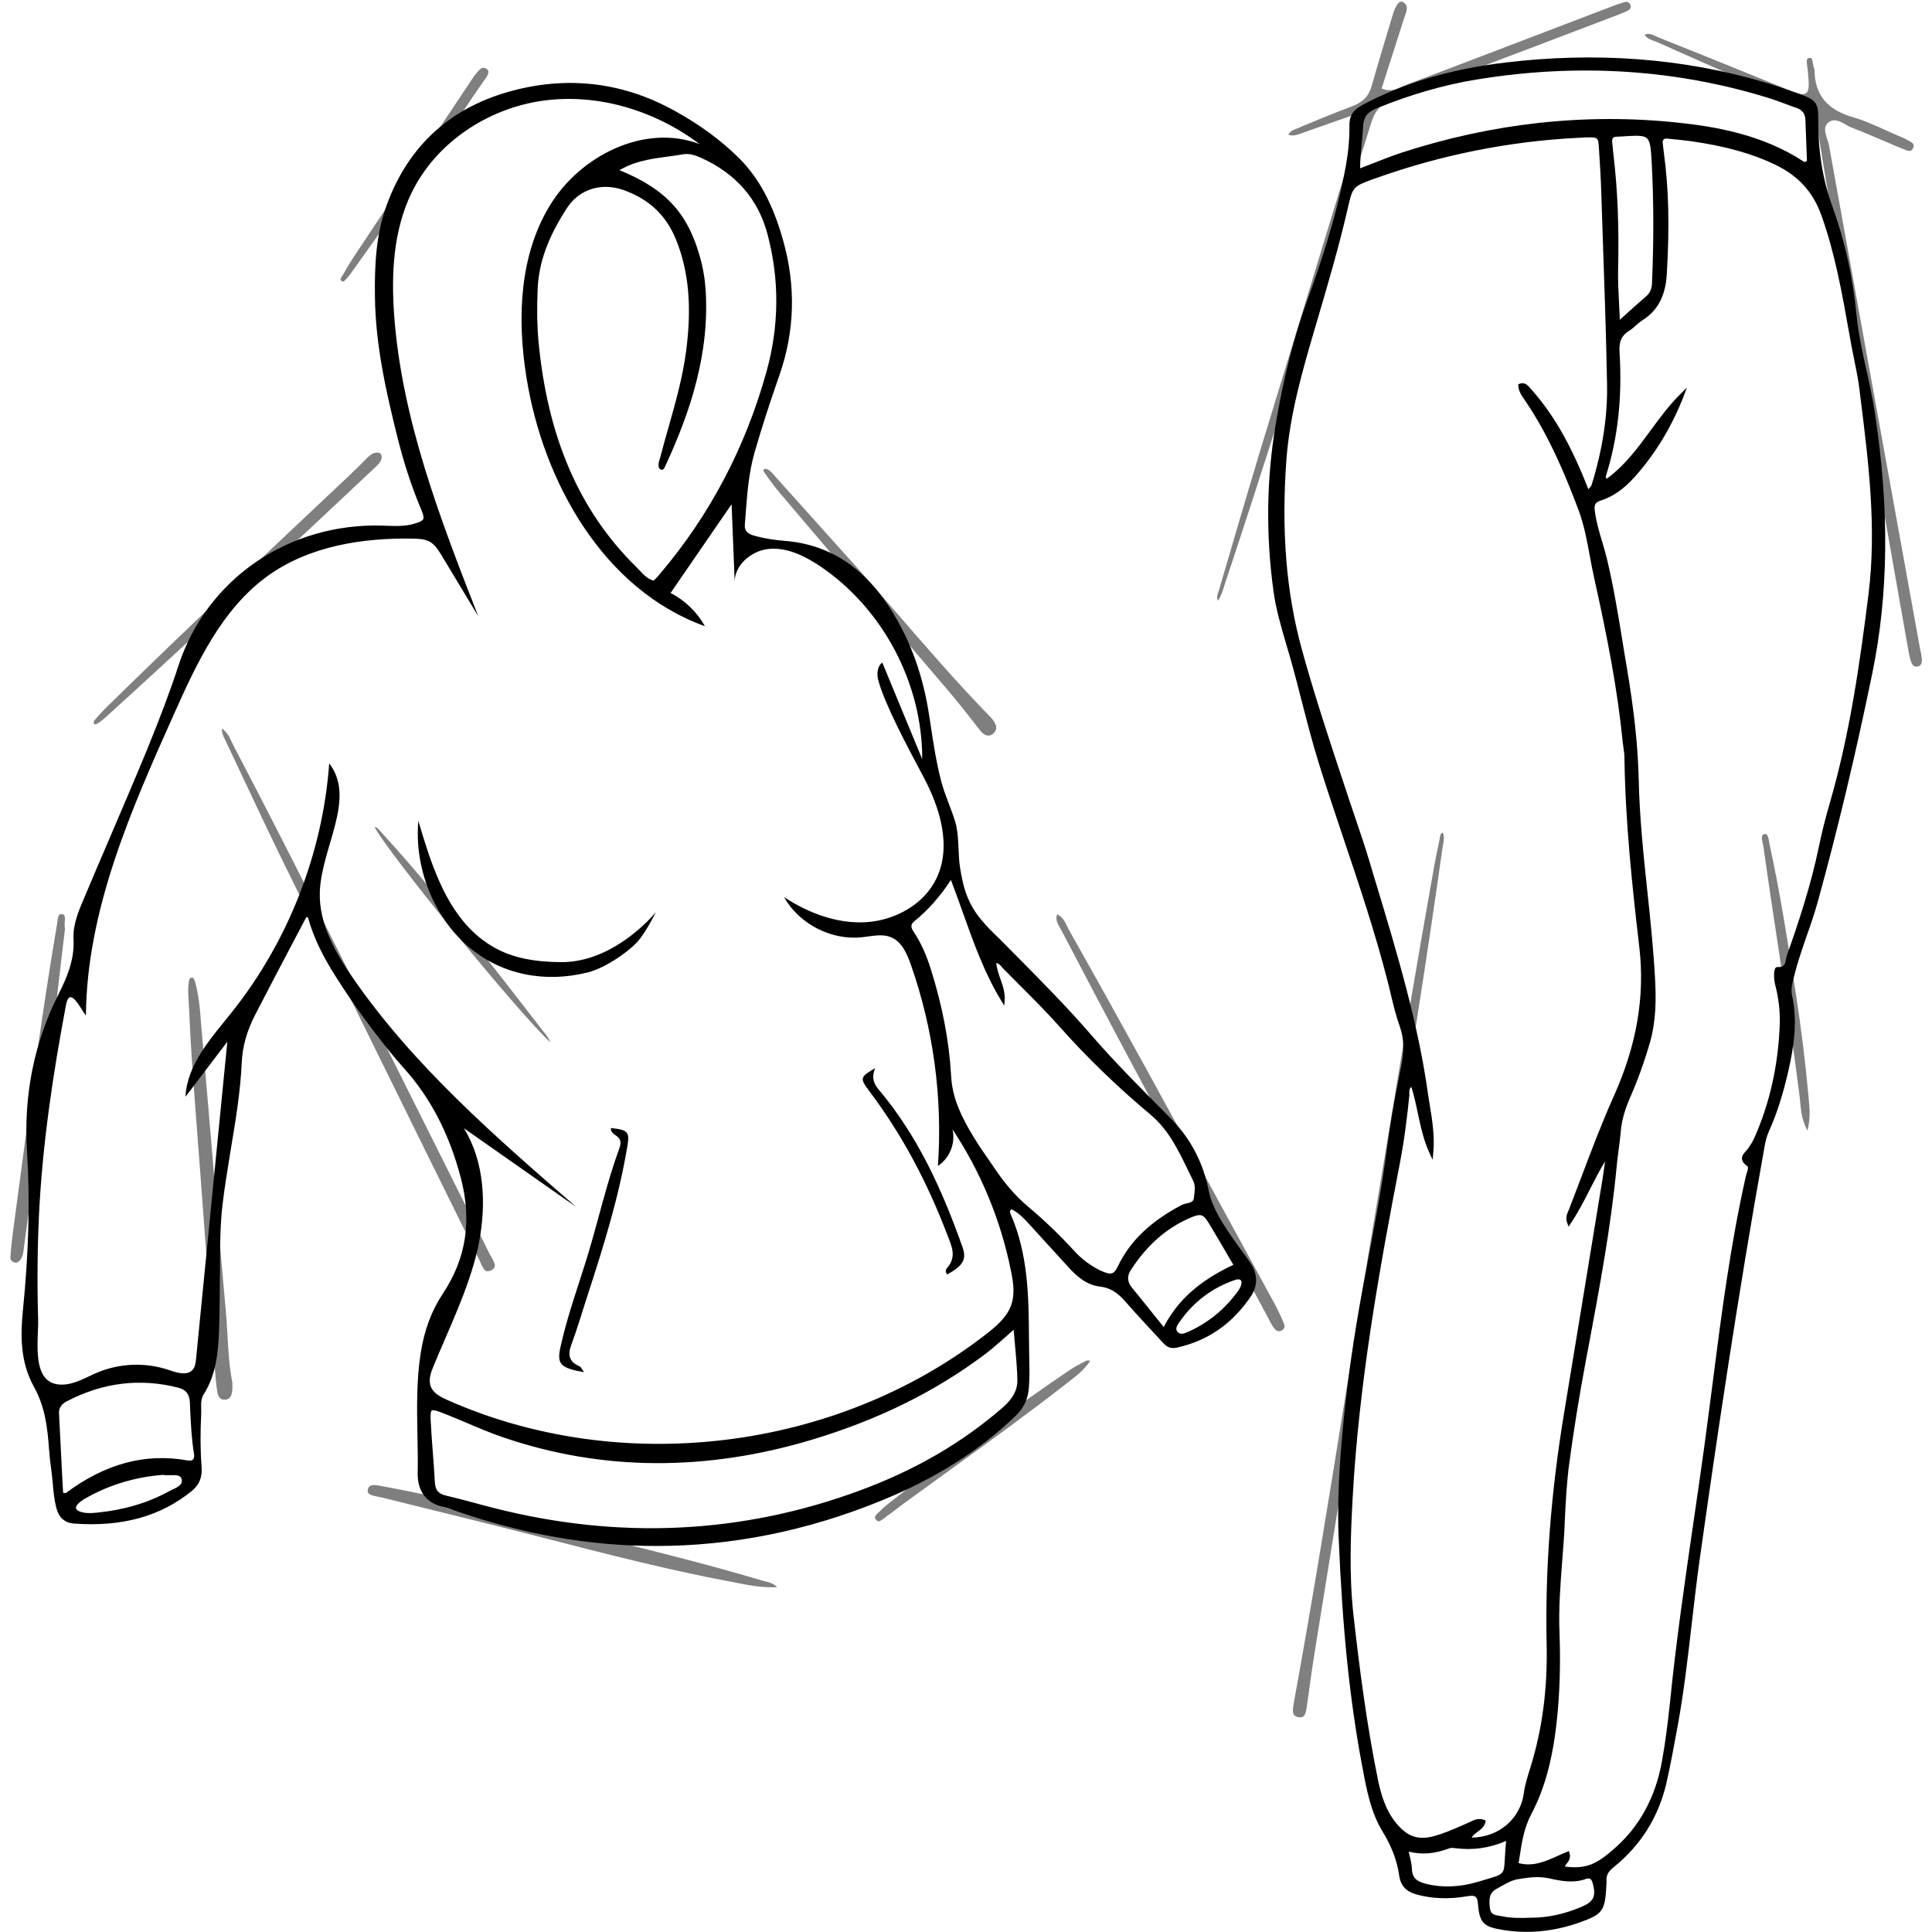 <?xml version="1.0" encoding="utf-8"?>
<!-- Generator: Adobe Illustrator 27.6.1, SVG Export Plug-In . SVG Version: 6.00 Build 0)  -->
<svg version="1.1" id="Layer_1" xmlns="http://www.w3.org/2000/svg" xmlns:xlink="http://www.w3.org/1999/xlink" x="0px" y="0px"
	 viewBox="0 0 150 150" style="enable-background:new 0 0 150 150;" xml:space="preserve">
<style type="text/css">
	.st0{opacity:0.5;}
	.st1{fill:none;}
</style>
<g>
	<g>
		<path d="M144.03,24.44c-0.27-2.86-0.88-5.65-1.85-8.35c-0.81-2.24-1.14-4.52-1.12-6.88c0.01-1.16-0.15-1.38-1.27-1.79
			c-0.94-0.34-1.88-0.67-2.83-0.95c-6.58-1.95-13.3-2.34-20.08-1.52c-3.8,0.46-7.48,1.42-10.91,3.22c-0.69,0.36-1.07,0.7-1.06,1.54
			c0.01,1.03-0.09,2.08-0.27,3.1c-0.64,3.59-1.75,7.06-2.99,10.47c-1.15,3.15-1.91,6.37-2.47,9.67c-0.73,4.31-0.76,8.62-0.16,12.94
			c0.23,1.68,0.76,3.29,1.23,4.91c0.8,2.79,1.41,5.62,2.28,8.4c1.77,5.66,3.89,11.21,5.35,16.97c0.3,1.17,0.53,2.36,0.95,3.5
			c0.38,1.04,0.31,2.14,0.09,3.21c-0.46,2.16-0.84,4.33-1.12,6.52c-0.59,4.55-1.63,9.02-2.36,13.55
			c-0.99,6.13-1.54,12.28-1.35,16.34c0.3,7.4,0.85,12.6,1.81,17.76c0.33,1.74,0.64,3.54,1.56,5.06c0.67,1.11,1.14,2.22,1.32,3.47
			c0.12,0.8,0.55,1.19,1.3,1.39c1.29,0.35,2.57,0.34,3.86,0.12c0.54-0.09,0.88-0.05,0.94,0.65c0.13,1.48,0.35,1.73,1.83,1.97
			c1.91,0.31,3.8,0.13,5.64-0.5c2.07-0.72,2.15-0.83,2.26-3.02c0-0.04,0.01-0.09,0-0.13c-0.05-0.51,0.16-0.85,0.58-1.19
			c2.1-1.68,3.47-3.86,4.07-6.48c0.34-1.47,0.61-2.97,0.88-4.46c0.78-4.26,1.1-8.59,1.7-12.88c1.51-10.72,3.12-21.42,5.04-32.08
			c0.08-0.42,0.18-0.84,0.36-1.24c0.68-1.51,1.14-3.09,1.5-4.69c0.43-1.91,0.71-3.84,0.27-5.79c-0.11-0.48,0.02-0.92,0.13-1.39
			c0.5-2.02,1.33-3.94,1.88-5.94c1.62-5.84,2.99-11.74,4.22-17.67c1.4-6.77,1.24-13.52,0.19-20.28
			C145.05,29.45,144.27,26.99,144.03,24.44z M105.71,9.83c0.04-0.8,0.34-1.21,1.1-1.52c2.54-1.03,5.15-1.82,7.85-2.26
			c7.73-1.26,15.37-0.86,22.86,1.5c0.66,0.21,1.3,0.48,1.96,0.69c0.51,0.17,0.8,0.49,0.82,1.03c0.04,1.12,0.08,2.23,0.12,3.27
			c-0.21,0.18-0.35,0.17-0.45,0.1c-2.95-1.94-6.29-2.65-9.71-3c-7.3-0.76-14.44,0.06-21.41,2.34c-1.1,0.36-2.17,0.82-3.36,1.27
			C105.46,11.97,105.66,10.9,105.71,9.83z M125.13,11.96c-0.04-0.3-0.06-0.6-0.09-0.9c-0.04-0.38,0.13-0.56,0.51-0.57
			c0.09,0,0.17,0,0.26-0.01c2.4-0.16,2.44-0.16,2.57,2.21c0.16,3.1,0.16,6.21,0.02,9.32c-0.02,0.47-0.17,0.81-0.52,1.12
			c-0.72,0.62-1.42,1.26-2.22,1.98c-0.06-1.5-0.17-2.86-0.14-4.22C125.57,17.9,125.48,14.92,125.13,11.96z M108.31,141.63
			c-0.81-0.97-1.16-2.11-1.41-3.31c-0.88-4.29-1.45-8.62-1.94-12.97c-0.34-3.02-0.22-6.06-0.06-9.09c0.47-8.76,2-17.37,3.66-25.96
			c0.34-1.75,0.55-3.51,0.74-5.27c0.03-0.27-0.1-0.62,0.35-0.84c0.59,1.79,0.69,3.69,1.5,5.38c0.17-1.61-0.19-3.15-0.41-4.71
			c-0.88-6.2-2.8-12.14-4.58-18.11c-0.46-1.54-1-3.04-1.5-4.56c-1.29-3.9-2.61-7.8-3.7-11.76c-1.33-4.84-1.57-9.8-1.19-14.82
			c0.26-3.45,1.2-6.72,2.16-10c0.91-3.11,1.85-6.22,2.58-9.39c0.43-1.86,0.44-1.85,2.27-2.51c5.09-1.83,10.34-2.88,15.74-3.15
			c0.22-0.01,0.43-0.03,0.65-0.03c1.03-0.02,1.04-0.02,1.11,1.08c0.06,1.08,0.13,2.16,0.17,3.25c0.16,4.98,0.36,9.96,0.45,14.94
			c0.05,2.7-0.42,5.35-1.22,7.93c-0.03,0.11-0.15,0.19-0.4,0.5c-1.18-3.06-2.55-5.8-4.65-8.1c-0.14-0.15-0.29-0.33-0.62-0.21
			c0.01,0.48,0.34,0.85,0.59,1.22c1.76,2.61,2.98,5.47,4.08,8.39c0.64,1.7,0.83,3.54,1.22,5.31c0.94,4.23,1.8,8.47,2.22,12.78
			c0.04,0.39,0.12,0.77,0.13,1.16c0.07,4.95,0.59,9.85,1.16,14.76c0.48,4.07-0.32,7.89-2,11.62c-1.3,2.88-2.34,5.87-3.49,8.81
			c-0.1,0.27-0.28,0.55-0.1,0.97c1.17-1.74,1.88-3.64,3.02-5.37c-0.09,0.65-0.17,1.31-0.28,1.95c-0.99,6.07-1.98,12.14-2.99,18.2
			c-0.98,5.91-1.48,11.85-1.35,17.85c0.07,3.26-0.29,6.49-1.26,9.62c-0.21,0.66-0.43,1.33-0.52,2.01c-0.27,2-1.99,3.62-4.35,3.56
			c0.15-0.65,0.98-0.69,1.12-1.36c-0.49-0.21-0.89,0.1-1.28,0.27c-0.84,0.36-1.66,0.75-2.54,0.99
			C110.06,143.03,109.2,142.69,108.31,141.63z M114.8,146.23c-1.34,0.4-2.72,0.51-4.11,0.16c-0.69-0.17-1.18-0.47-1.19-1.29
			c-0.01-0.45-0.17-0.9-0.3-1.51c1.2,0.36,2.24,0.19,3.27-0.17c0.16-0.05,0.34-0.05,0.51-0.03c1.36,0.17,2.67,0.02,4.11-0.64
			c-0.04,0.44-0.06,0.65-0.08,0.86C116.83,145.84,117.24,145.5,114.8,146.23z M122.82,148.17c-1.29,0.55-2.62,0.85-3.94,0.85
			c-0.82,0.03-1.55,0.04-2.28-0.11c-0.46-0.1-0.97-0.05-1.05-0.72c-0.08-0.63-0.1-1.24,0.53-1.6c0.56-0.32,1.14-0.71,1.75-0.8
			c0.79-0.13,1.61-0.25,2.44-0.07c0.92,0.21,1.87,0.39,2.81,0.06c0.46-0.16,0.62,0.12,0.72,0.5
			C124.05,147.29,123.83,147.74,122.82,148.17z M145.17,46.13c-0.68,5.41-1.45,10.81-2.97,16.07c-0.34,1.16-0.64,2.34-0.89,3.53
			c-0.59,2.89-1.51,5.69-2.49,8.47c-0.13,0.38-0.03,1.05-0.86,1c-0.17-0.01-0.16,0.79-0.05,1.2c0.27,1.01,0.4,2.04,0.37,3.09
			c-0.1,3.11-0.73,6.1-2,8.94c-0.12,0.27-0.29,0.53-0.46,0.78c-0.26,0.39-0.85,0.7-0.11,1.23c0.24,0.17,0.02,0.57-0.04,0.86
			c-1.57,6.94-2.27,14.01-3.24,21.04c-0.91,6.6-1.98,13.19-2.65,19.82c-0.16,1.55-0.35,3.1-0.63,4.63
			c-0.48,2.68-1.69,5.04-3.73,6.83c-1.28,1.12-2.13,1.7-4.06,1.41c0-0.44,0.53-0.56,0.35-1.13c-1.24,0.48-2.44,1.33-3.98,0.86
			c0.22-1.37,0.36-2.7,1.03-3.97c1.16-2.2,1.68-4.63,1.95-7.09c0.25-2.28,0.31-4.58,0.22-6.88c-0.11-2.82,0.27-5.62,0.41-8.43
			c0.08-1.6,0.15-3.21,0.36-4.79c0.36-2.61,0.78-5.22,1.26-7.81c0.94-5.02,1.92-10.03,2.4-15.12c0.09-0.95,0.24-1.89,0.33-2.84
			c0.09-0.96,0.39-1.85,0.77-2.73c0.59-1.35,1.09-2.73,1.49-4.15c0.46-1.61,0.49-3.22,0.4-4.88c-0.27-5.18-1.16-10.31-1.26-15.52
			c-0.06-2.98-0.45-5.95-0.95-8.9c-0.46-2.73-0.85-5.47-1.5-8.17c-0.3-1.26-0.8-2.46-0.96-3.77c-0.07-0.55,0.07-0.78,0.56-0.94
			c1.07-0.34,1.9-1.03,2.62-1.85c1.65-1.86,2.88-3.97,3.78-6.31c-2.16,2.1-3.42,4.98-5.92,6.75c-0.19-0.15-0.21-0.27-0.17-0.39
			c0.98-3.14,1.26-6.36,1.05-9.63c-0.05-0.78,0.14-1.32,0.81-1.73c0.37-0.22,0.65-0.58,1.01-0.81c1.29-0.81,1.75-2.03,1.84-3.49
			c0.19-3.12,0.21-6.23-0.22-9.34c-0.04-0.26-0.06-0.52-0.09-0.77c-0.05-0.39,0.12-0.58,0.51-0.54c0.6,0.05,1.21,0.11,1.81,0.19
			c2.28,0.32,4.51,0.83,6.61,1.84c1.75,0.84,2.94,2.06,3.63,3.99c1.19,3.34,1.73,6.79,2.35,10.24c0.2,1.11,0.46,2.21,0.6,3.32
			C145.13,35.5,145.84,40.8,145.17,46.13z"/>
		<path d="M118.53,149.99c-0.62,0-1.23-0.05-1.85-0.15c-1.53-0.25-1.81-0.54-1.94-2.08c-0.02-0.26-0.08-0.42-0.19-0.5
			c-0.11-0.08-0.28-0.09-0.61-0.04c-1.42,0.25-2.7,0.2-3.92-0.12c-0.85-0.23-1.28-0.69-1.39-1.5c-0.17-1.16-0.58-2.25-1.3-3.42
			c-0.9-1.48-1.23-3.23-1.54-4.91l-0.04-0.19c-0.97-5.22-1.52-10.53-1.82-17.78c-0.18-3.91,0.33-10.02,1.36-16.36
			c0.3-1.83,0.65-3.68,0.99-5.47c0.5-2.64,1.02-5.37,1.37-8.07c0.27-2.09,0.64-4.22,1.12-6.53c0.26-1.25,0.24-2.25-0.08-3.14
			c-0.31-0.86-0.52-1.75-0.73-2.62c-0.07-0.3-0.14-0.6-0.22-0.9c-0.96-3.76-2.21-7.5-3.43-11.11c-0.64-1.91-1.31-3.89-1.92-5.85
			c-0.5-1.6-0.92-3.25-1.33-4.84c-0.3-1.17-0.61-2.38-0.95-3.55c-0.08-0.29-0.17-0.59-0.26-0.88c-0.38-1.31-0.78-2.66-0.97-4.04
			c-0.61-4.38-0.55-8.74,0.16-12.97c0.61-3.64,1.42-6.81,2.47-9.69c1.02-2.81,2.29-6.54,2.99-10.45c0.19-1.06,0.28-2.1,0.27-3.08
			c-0.01-0.89,0.39-1.27,1.12-1.66c3.18-1.67,6.77-2.73,10.95-3.23c7.07-0.85,13.84-0.34,20.13,1.52c0.99,0.29,1.98,0.65,2.84,0.95
			c1.18,0.42,1.37,0.69,1.36,1.9c-0.02,2.48,0.34,4.72,1.11,6.84c0.96,2.65,1.58,5.47,1.86,8.38c0.14,1.47,0.47,2.94,0.78,4.35
			c0.23,1.03,0.47,2.1,0.63,3.17c1.15,7.47,1.09,14.12-0.19,20.33c-1.33,6.46-2.72,12.24-4.22,17.68c-0.25,0.91-0.56,1.81-0.87,2.69
			c-0.37,1.05-0.74,2.15-1.01,3.25l-0.02,0.09c-0.1,0.42-0.2,0.82-0.11,1.24c0.46,2.06,0.12,4.11-0.27,5.84
			c-0.43,1.89-0.91,3.39-1.51,4.72c-0.19,0.42-0.29,0.85-0.35,1.21c-2.08,11.55-3.79,23.21-5.04,32.07
			c-0.23,1.64-0.42,3.32-0.61,4.94c-0.3,2.61-0.61,5.31-1.09,7.94l-0.07,0.38c-0.25,1.34-0.5,2.74-0.81,4.09
			c-0.62,2.65-2,4.85-4.12,6.55c-0.42,0.34-0.57,0.64-0.53,1.08c0,0.04,0,0.08,0,0.12c-0.12,2.27-0.23,2.42-2.35,3.16
			C121.11,149.77,119.82,149.99,118.53,149.99z M114.28,146.93c0.17,0,0.31,0.03,0.43,0.13c0.16,0.13,0.25,0.34,0.28,0.68
			c0.12,1.43,0.3,1.62,1.73,1.86c1.86,0.31,3.74,0.14,5.58-0.5c2.03-0.7,2.07-0.76,2.18-2.91l0-0.03c0-0.03,0-0.05,0-0.08
			c-0.05-0.52,0.14-0.91,0.62-1.3c2.07-1.66,3.43-3.82,4.03-6.41c0.31-1.35,0.57-2.74,0.81-4.08l0.07-0.38
			c0.48-2.63,0.79-5.32,1.09-7.93c0.19-1.62,0.38-3.3,0.61-4.94c1.25-8.87,2.96-20.53,5.04-32.08c0.06-0.36,0.17-0.82,0.37-1.27
			c0.59-1.31,1.07-2.79,1.49-4.67c0.39-1.71,0.72-3.72,0.27-5.74c-0.11-0.48,0-0.9,0.11-1.35l0.02-0.09
			c0.27-1.11,0.65-2.21,1.02-3.27c0.3-0.87,0.61-1.77,0.86-2.67c1.5-5.44,2.88-11.22,4.22-17.67c1.28-6.18,1.34-12.8,0.19-20.24
			c-0.16-1.06-0.4-2.12-0.63-3.15c-0.32-1.43-0.64-2.9-0.78-4.39c-0.28-2.89-0.9-5.69-1.84-8.32c-0.78-2.15-1.14-4.42-1.13-6.93
			c0.01-1.1-0.12-1.28-1.19-1.67c-0.85-0.31-1.84-0.66-2.82-0.95c-6.26-1.85-13-2.36-20.03-1.51c-4.15,0.5-7.71,1.55-10.87,3.2
			c-0.68,0.36-1,0.66-0.99,1.43c0.01,1-0.08,2.05-0.27,3.13c-0.71,3.94-1.97,7.68-3,10.5c-1.04,2.87-1.85,6.02-2.46,9.65
			c-0.71,4.21-0.76,8.55-0.16,12.9c0.19,1.37,0.58,2.71,0.97,4.01c0.09,0.29,0.17,0.59,0.26,0.88c0.34,1.18,0.65,2.39,0.95,3.56
			c0.41,1.59,0.83,3.23,1.33,4.83c0.61,1.96,1.28,3.93,1.92,5.85c1.22,3.62,2.47,7.36,3.43,11.13c0.08,0.3,0.15,0.6,0.22,0.9
			c0.21,0.86,0.42,1.74,0.72,2.59c0.34,0.93,0.37,1.97,0.09,3.28c-0.48,2.3-0.85,4.43-1.12,6.51c-0.35,2.72-0.87,5.45-1.37,8.09
			c-0.34,1.79-0.69,3.64-0.99,5.47c-1.03,6.32-1.53,12.42-1.35,16.31c0.3,7.23,0.84,12.54,1.81,17.74l0.04,0.2
			c0.31,1.66,0.63,3.38,1.51,4.82c0.74,1.21,1.16,2.33,1.33,3.52c0.1,0.7,0.46,1.09,1.21,1.29c1.18,0.32,2.43,0.36,3.81,0.12
			C114.05,146.95,114.17,146.93,114.28,146.93z M118.05,149.17c-0.5,0-0.99-0.03-1.48-0.13c-0.07-0.01-0.14-0.03-0.21-0.04
			c-0.4-0.06-0.85-0.14-0.93-0.79c-0.08-0.66-0.1-1.33,0.59-1.73l0.25-0.14c0.49-0.29,1-0.59,1.55-0.67
			c0.76-0.12,1.61-0.26,2.48-0.07c0.98,0.22,1.86,0.38,2.74,0.06c0.2-0.07,0.38-0.07,0.52,0c0.22,0.12,0.3,0.37,0.36,0.58
			c0.27,1.09,0.01,1.6-1.04,2.05c-1.34,0.57-2.68,0.86-3.98,0.86c0,0-0.01,0-0.01,0C118.6,149.16,118.32,149.17,118.05,149.17z
			 M119.37,145.74c-0.53,0-1.04,0.08-1.52,0.16c-0.5,0.08-0.99,0.37-1.46,0.64l-0.25,0.14c-0.55,0.32-0.54,0.86-0.46,1.48
			c0.06,0.47,0.33,0.51,0.72,0.58c0.08,0.01,0.15,0.02,0.23,0.04c0.72,0.15,1.44,0.14,2.25,0.11c0,0,0.01,0,0.01,0
			c1.27,0,2.57-0.28,3.89-0.84l0,0c0.94-0.4,1.14-0.79,0.9-1.76c-0.06-0.23-0.13-0.37-0.23-0.42c-0.08-0.04-0.18-0.04-0.32,0.01
			c-0.94,0.34-1.86,0.18-2.88-0.05C119.95,145.77,119.66,145.74,119.37,145.74z M112.39,146.72c-0.59,0-1.17-0.07-1.73-0.21
			c-0.63-0.16-1.27-0.45-1.29-1.41c-0.01-0.29-0.08-0.58-0.16-0.93c-0.04-0.17-0.09-0.36-0.13-0.56l-0.04-0.21l0.2,0.06
			c1.02,0.3,2,0.25,3.19-0.17c0.15-0.05,0.34-0.06,0.57-0.03c1.42,0.18,2.7-0.02,4.04-0.63l0.2-0.09l-0.06,0.6
			c-0.02,0.2-0.03,0.33-0.04,0.47c-0.03,0.32-0.04,0.58-0.05,0.8c-0.07,1.27-0.12,1.32-1.65,1.76c-0.18,0.05-0.38,0.11-0.6,0.18l0,0
			C114,146.6,113.18,146.72,112.39,146.72z M109.37,143.76c0.03,0.12,0.06,0.24,0.08,0.35c0.09,0.36,0.16,0.67,0.17,0.98
			c0.01,0.75,0.45,1.01,1.1,1.17c1.26,0.32,2.62,0.26,4.04-0.16l0,0c0.22-0.07,0.42-0.12,0.6-0.18c1.41-0.41,1.41-0.41,1.47-1.54
			c0.01-0.22,0.03-0.49,0.05-0.81c0.01-0.13,0.02-0.27,0.04-0.47l0.02-0.17c-1.31,0.56-2.58,0.74-3.98,0.56
			c-0.19-0.03-0.34-0.02-0.45,0.02C111.36,143.94,110.38,144.01,109.37,143.76z M122.25,145.22c-0.28,0-0.58-0.02-0.91-0.07
			l-0.11-0.02v-0.11c0-0.23,0.12-0.38,0.21-0.52c0.1-0.14,0.19-0.26,0.17-0.44c-0.22,0.09-0.43,0.19-0.65,0.28
			c-0.99,0.45-2.02,0.91-3.28,0.53l-0.1-0.03l0.02-0.11c0.03-0.17,0.05-0.35,0.08-0.52c0.19-1.21,0.37-2.36,0.96-3.49
			c1-1.91,1.62-4.15,1.94-7.05c0.24-2.19,0.31-4.43,0.22-6.86c-0.07-1.89,0.07-3.79,0.22-5.64c0.07-0.92,0.14-1.87,0.19-2.81
			l0.01-0.31c0.07-1.48,0.15-3.01,0.35-4.5c0.35-2.58,0.78-5.21,1.26-7.82l0.23-1.21c0.85-4.54,1.73-9.23,2.17-13.9
			c0.04-0.46,0.1-0.93,0.16-1.38c0.06-0.48,0.12-0.97,0.17-1.45c0.08-0.86,0.33-1.74,0.78-2.77c0.58-1.3,1.08-2.7,1.49-4.13
			c0.48-1.68,0.47-3.39,0.39-4.84c-0.12-2.28-0.36-4.58-0.6-6.81c-0.3-2.85-0.61-5.79-0.67-8.71c-0.05-2.57-0.34-5.31-0.95-8.89
			c-0.11-0.62-0.21-1.25-0.31-1.87c-0.34-2.07-0.69-4.21-1.19-6.29c-0.11-0.45-0.25-0.91-0.38-1.35c-0.24-0.78-0.48-1.59-0.58-2.43
			c-0.07-0.61,0.1-0.9,0.65-1.07c0.91-0.29,1.73-0.87,2.57-1.82c1.45-1.64,2.63-3.55,3.52-5.69c-0.71,0.76-1.33,1.61-1.94,2.43
			c-1.03,1.39-2.09,2.84-3.56,3.88l-0.08,0.05l-0.07-0.06c-0.21-0.16-0.27-0.33-0.21-0.53c0.93-2.96,1.27-6.09,1.05-9.58
			c-0.06-0.89,0.2-1.44,0.87-1.85c0.18-0.11,0.33-0.25,0.5-0.4c0.16-0.14,0.33-0.29,0.51-0.41c1.12-0.71,1.68-1.79,1.78-3.39
			c0.22-3.67,0.16-6.63-0.21-9.31c-0.02-0.14-0.04-0.29-0.05-0.43c-0.01-0.12-0.03-0.23-0.04-0.35c-0.03-0.24,0.01-0.42,0.13-0.54
			c0.11-0.12,0.29-0.16,0.51-0.15l0.06,0.01c0.58,0.05,1.17,0.1,1.76,0.19c2.7,0.38,4.81,0.97,6.64,1.85
			c1.85,0.89,3.02,2.18,3.69,4.06c1.05,2.95,1.6,6.04,2.14,9.03c0.07,0.41,0.14,0.82,0.22,1.22c0.07,0.37,0.14,0.74,0.21,1.11
			c0.15,0.73,0.3,1.48,0.39,2.22l0.07,0.59c0.63,5.02,1.28,10.21,0.63,15.36l0,0c-0.66,5.2-1.42,10.72-2.97,16.09
			c-0.39,1.34-0.67,2.46-0.88,3.52c-0.62,3.04-1.61,5.97-2.49,8.48c-0.03,0.07-0.04,0.16-0.06,0.25c-0.06,0.33-0.16,0.83-0.83,0.83
			c-0.02,0-0.03,0-0.05,0c-0.06,0.14-0.06,0.68,0.04,1.04c0.28,1.05,0.4,2.1,0.37,3.12c-0.1,3.22-0.78,6.24-2.01,8.99
			c-0.12,0.28-0.29,0.54-0.47,0.8c-0.06,0.09-0.13,0.17-0.2,0.25c-0.14,0.15-0.26,0.3-0.25,0.44c0.01,0.11,0.12,0.24,0.31,0.37
			c0.26,0.18,0.15,0.52,0.07,0.78c-0.02,0.07-0.05,0.14-0.06,0.21c-1.2,5.33-1.91,10.83-2.6,16.16c-0.21,1.6-0.42,3.25-0.64,4.87
			c-0.27,1.94-0.55,3.9-0.83,5.8c-0.66,4.59-1.35,9.33-1.82,14.02c-0.17,1.73-0.38,3.25-0.63,4.64c-0.51,2.84-1.78,5.16-3.77,6.9
			C124.46,144.62,123.66,145.22,122.25,145.22z M121.5,144.92c1.75,0.23,2.56-0.28,3.84-1.4c1.95-1.7,3.19-3.98,3.69-6.75
			c0.25-1.39,0.45-2.9,0.63-4.62c0.47-4.69,1.16-9.44,1.83-14.03c0.28-1.9,0.56-3.87,0.83-5.8c0.22-1.62,0.43-3.27,0.64-4.87
			c0.68-5.33,1.39-10.84,2.6-16.18c0.02-0.07,0.04-0.15,0.07-0.23c0.08-0.25,0.13-0.43,0.03-0.5c-0.26-0.18-0.39-0.36-0.41-0.55
			c-0.03-0.25,0.14-0.44,0.31-0.63c0.06-0.07,0.13-0.14,0.18-0.22c0.18-0.26,0.33-0.5,0.45-0.76c1.22-2.72,1.88-5.71,1.99-8.89
			c0.03-1-0.09-2.02-0.36-3.05c-0.09-0.33-0.14-1.08,0.03-1.29c0.04-0.05,0.09-0.07,0.15-0.07c0.55,0.04,0.6-0.26,0.67-0.62
			c0.02-0.1,0.04-0.2,0.07-0.29c0.88-2.5,1.86-5.43,2.48-8.45c0.22-1.07,0.5-2.19,0.89-3.53c1.54-5.35,2.31-10.87,2.96-16.06
			c0.64-5.12,0-10.29-0.63-15.3l-0.07-0.59c-0.09-0.74-0.24-1.48-0.39-2.21c-0.07-0.37-0.15-0.74-0.22-1.11
			c-0.07-0.41-0.15-0.82-0.22-1.22c-0.53-2.98-1.08-6.06-2.13-8.99c-0.65-1.81-1.78-3.05-3.57-3.92c-1.81-0.87-3.89-1.45-6.57-1.83
			c-0.58-0.08-1.17-0.13-1.74-0.19l-0.06-0.01c-0.15-0.01-0.25,0.01-0.31,0.07c-0.08,0.08-0.08,0.22-0.06,0.33
			c0.01,0.12,0.03,0.23,0.04,0.35c0.02,0.14,0.03,0.28,0.05,0.42c0.37,2.7,0.44,5.67,0.22,9.36c-0.1,1.69-0.71,2.83-1.9,3.58
			c-0.17,0.11-0.32,0.24-0.48,0.38c-0.17,0.15-0.34,0.31-0.54,0.43c-0.58,0.36-0.8,0.82-0.75,1.62c0.22,3.52-0.12,6.69-1.06,9.67
			c-0.01,0.04-0.03,0.1,0.06,0.2c1.4-1.01,2.43-2.41,3.42-3.76c0.73-1,1.49-2.03,2.4-2.91l0.41-0.4l-0.2,0.53
			c-0.92,2.4-2.2,4.54-3.8,6.34c-0.87,0.98-1.72,1.58-2.68,1.89c-0.43,0.14-0.53,0.31-0.47,0.8c0.1,0.82,0.34,1.62,0.57,2.39
			c0.13,0.45,0.27,0.91,0.38,1.37c0.5,2.09,0.85,4.23,1.19,6.31c0.1,0.62,0.2,1.25,0.31,1.87c0.61,3.59,0.9,6.34,0.96,8.92
			c0.06,2.91,0.37,5.85,0.67,8.69c0.24,2.23,0.48,4.54,0.6,6.82c0.08,1.47,0.09,3.21-0.4,4.92c-0.42,1.45-0.92,2.85-1.5,4.17
			c-0.44,1.01-0.69,1.86-0.76,2.69c-0.04,0.49-0.11,0.98-0.17,1.46c-0.06,0.45-0.12,0.92-0.16,1.37c-0.45,4.69-1.33,9.38-2.18,13.93
			l-0.23,1.21c-0.49,2.61-0.91,5.23-1.26,7.81c-0.2,1.48-0.28,3-0.35,4.47l-0.01,0.31c-0.04,0.94-0.12,1.89-0.19,2.81
			c-0.14,1.84-0.29,3.74-0.21,5.61c0.09,2.44,0.02,4.69-0.22,6.9c-0.32,2.93-0.94,5.2-1.96,7.14c-0.58,1.09-0.75,2.22-0.93,3.41
			c-0.02,0.14-0.04,0.28-0.07,0.41c1.12,0.3,2.08-0.13,3-0.54c0.26-0.12,0.53-0.24,0.79-0.34l0.12-0.05l0.04,0.13
			c0.12,0.39-0.04,0.61-0.17,0.79C121.59,144.74,121.53,144.82,121.5,144.92z M110.45,142.93c-0.85,0-1.54-0.39-2.24-1.22h0
			c-0.87-1.04-1.21-2.29-1.43-3.37c-0.92-4.48-1.5-9.08-1.94-12.98c-0.35-3.06-0.22-6.18-0.06-9.11c0.48-8.95,2.07-17.74,3.66-25.98
			c0.36-1.85,0.57-3.7,0.74-5.26c0-0.05,0-0.11,0-0.17c0-0.24-0.01-0.56,0.42-0.77l0.13-0.06l0.04,0.14
			c0.24,0.73,0.4,1.48,0.56,2.21c0.19,0.9,0.39,1.83,0.74,2.69c0.04-1.09-0.13-2.17-0.3-3.22c-0.05-0.32-0.1-0.63-0.15-0.95
			c-0.77-5.45-2.38-10.8-3.93-15.96c-0.21-0.71-0.43-1.42-0.64-2.13c-0.31-1.06-0.67-2.12-1.02-3.14c-0.16-0.47-0.32-0.95-0.48-1.42
			l-0.35-1.05c-1.16-3.49-2.36-7.1-3.35-10.71c-1.22-4.43-1.61-9.29-1.2-14.86c0.26-3.53,1.27-6.98,2.17-10.02l0.3-1.02
			c0.8-2.73,1.63-5.54,2.27-8.36c0.43-1.87,0.47-1.92,2.29-2.58l0.06-0.02c5.08-1.82,10.39-2.89,15.78-3.16l0.19-0.01
			c0.15-0.01,0.31-0.02,0.46-0.02c1.1-0.02,1.16,0.04,1.23,1.2l0.01,0.18c0.06,1.01,0.12,2.05,0.16,3.07c0.04,1.2,0.08,2.4,0.12,3.6
			c0.13,3.72,0.26,7.56,0.33,11.34c0.05,2.56-0.35,5.17-1.22,7.97c-0.03,0.09-0.09,0.16-0.19,0.27c-0.06,0.07-0.13,0.15-0.23,0.27
			l-0.14,0.17l-0.08-0.2c-1.41-3.64-2.8-6.05-4.63-8.06c-0.12-0.13-0.21-0.23-0.4-0.2c0.04,0.33,0.24,0.61,0.43,0.88
			c0.04,0.06,0.09,0.12,0.13,0.18c1.84,2.73,3.1,5.79,4.09,8.42c0.45,1.19,0.68,2.45,0.9,3.67c0.1,0.54,0.2,1.11,0.33,1.65
			c1.05,4.73,1.83,8.72,2.22,12.8c0.01,0.14,0.03,0.28,0.05,0.42c0.03,0.24,0.07,0.5,0.07,0.75c0.07,5.03,0.61,10.04,1.16,14.75
			c0.45,3.86-0.21,7.68-2.01,11.68c-0.92,2.04-1.73,4.18-2.51,6.24c-0.32,0.86-0.65,1.71-0.98,2.56c-0.01,0.04-0.03,0.08-0.05,0.12
			c-0.07,0.16-0.14,0.32-0.12,0.5c0.53-0.82,0.98-1.69,1.41-2.53c0.44-0.87,0.9-1.77,1.46-2.61l0.31-0.47l-0.08,0.55
			c-0.03,0.21-0.06,0.42-0.09,0.63c-0.06,0.44-0.12,0.88-0.19,1.33l-0.33,2c-0.88,5.4-1.76,10.8-2.66,16.2
			c-1.03,6.23-1.47,12.06-1.35,17.83c0.08,3.51-0.34,6.67-1.26,9.66l-0.06,0.19c-0.18,0.59-0.37,1.19-0.45,1.8
			c-0.29,2.14-2.1,3.67-4.34,3.67c-0.05,0-0.09,0-0.14,0l-0.15,0l0.04-0.15c0.09-0.36,0.35-0.55,0.6-0.74
			c0.21-0.15,0.4-0.29,0.49-0.52c-0.3-0.08-0.57,0.05-0.85,0.19c-0.08,0.04-0.16,0.08-0.23,0.11l-0.42,0.18
			c-0.69,0.3-1.4,0.61-2.14,0.81C111.08,142.88,110.75,142.93,110.45,142.93z M108.4,141.55c0.88,1.06,1.71,1.34,2.96,1
			c0.72-0.2,1.43-0.5,2.1-0.8l0.42-0.18c0.07-0.03,0.15-0.07,0.22-0.1c0.33-0.17,0.71-0.35,1.16-0.16l0.09,0.04l-0.02,0.1
			c-0.08,0.39-0.37,0.59-0.62,0.78c-0.18,0.13-0.36,0.26-0.45,0.44c2.09-0.02,3.78-1.44,4.05-3.45c0.08-0.63,0.28-1.24,0.46-1.84
			l0.06-0.19c0.92-2.96,1.33-6.1,1.25-9.58c-0.12-5.78,0.32-11.63,1.35-17.87c0.89-5.4,1.78-10.8,2.66-16.2l0.33-2
			c0.07-0.44,0.13-0.88,0.19-1.32c0-0.02,0-0.04,0.01-0.06c-0.42,0.69-0.78,1.4-1.14,2.1c-0.47,0.93-0.96,1.88-1.57,2.79l-0.13,0.19
			L121.7,95c-0.18-0.41-0.05-0.71,0.05-0.95c0.02-0.04,0.03-0.07,0.05-0.11c0.33-0.85,0.66-1.71,0.98-2.56
			c0.78-2.07,1.59-4.21,2.51-6.26c1.78-3.96,2.43-7.74,1.99-11.55c-0.55-4.71-1.09-9.73-1.16-14.77c0-0.24-0.04-0.48-0.07-0.72
			c-0.02-0.15-0.04-0.29-0.06-0.44c-0.4-4.07-1.17-8.05-2.22-12.77c-0.12-0.55-0.23-1.12-0.33-1.66c-0.22-1.21-0.45-2.46-0.89-3.63
			c-0.99-2.62-2.24-5.66-4.07-8.37c-0.04-0.06-0.08-0.12-0.12-0.18c-0.23-0.33-0.47-0.67-0.48-1.11l0-0.09l0.08-0.03
			c0.41-0.14,0.61,0.08,0.75,0.23c1.83,2,3.21,4.38,4.61,7.95c0.04-0.04,0.07-0.08,0.1-0.11c0.08-0.09,0.12-0.14,0.14-0.18
			c0.86-2.77,1.26-5.35,1.21-7.89c-0.07-3.78-0.2-7.62-0.33-11.33c-0.04-1.2-0.08-2.4-0.12-3.6c-0.03-1.02-0.1-2.06-0.16-3.06
			l-0.01-0.18c-0.06-0.98-0.05-0.98-0.98-0.96c-0.15,0-0.3,0.01-0.45,0.02l-0.2,0.01c-5.36,0.27-10.65,1.33-15.71,3.14l-0.06,0.02
			c-1.73,0.62-1.73,0.62-2.13,2.4c-0.65,2.83-1.48,5.65-2.28,8.38l-0.3,1.02c-0.89,3.03-1.89,6.47-2.16,9.97
			c-0.41,5.54-0.02,10.37,1.19,14.77c0.99,3.6,2.19,7.21,3.35,10.7l0.35,1.06c0.16,0.47,0.32,0.94,0.48,1.42
			c0.35,1.03,0.71,2.09,1.03,3.15c0.21,0.71,0.42,1.42,0.64,2.13c1.56,5.18,3.17,10.53,3.94,16c0.04,0.32,0.1,0.63,0.15,0.95
			c0.2,1.23,0.4,2.49,0.26,3.79l-0.04,0.44l-0.19-0.4c-0.49-1.02-0.73-2.13-0.96-3.21c-0.14-0.67-0.29-1.37-0.5-2.04
			c-0.16,0.13-0.16,0.28-0.16,0.47c0,0.07,0,0.13,0,0.2c-0.16,1.57-0.38,3.42-0.74,5.28c-1.59,8.23-3.17,17.02-3.66,25.95
			c-0.16,2.92-0.28,6.03,0.06,9.07c0.44,3.9,1.01,8.48,1.93,12.95C107.24,139.34,107.57,140.54,108.4,141.55L108.4,141.55z
			 M125.53,25.37l-0.01-0.27c-0.02-0.48-0.04-0.94-0.07-1.39c-0.05-0.98-0.1-1.91-0.08-2.84c0.07-3.28-0.05-6.19-0.37-8.91
			c-0.02-0.17-0.04-0.34-0.05-0.5c-0.01-0.13-0.02-0.27-0.04-0.4c-0.02-0.22,0.02-0.39,0.12-0.51c0.11-0.12,0.28-0.19,0.5-0.19
			l0.07,0c0.06,0,0.12,0,0.18-0.01c1.25-0.08,1.88-0.12,2.24,0.2c0.35,0.31,0.4,0.91,0.46,2.13c0.16,2.97,0.16,6.11,0.02,9.33
			c-0.02,0.52-0.2,0.89-0.57,1.2c-0.5,0.43-0.99,0.87-1.51,1.34c-0.23,0.21-0.47,0.42-0.71,0.64L125.53,25.37z M127.02,10.54
			c-0.31,0-0.71,0.03-1.21,0.06c-0.06,0-0.13,0.01-0.19,0.01l-0.07,0c-0.16,0-0.26,0.04-0.32,0.11c-0.06,0.07-0.08,0.17-0.06,0.32
			c0.01,0.13,0.03,0.27,0.04,0.4c0.02,0.17,0.03,0.33,0.05,0.5l0,0c0.33,2.72,0.45,5.65,0.37,8.94c-0.02,0.92,0.03,1.84,0.08,2.82
			c0.02,0.37,0.04,0.74,0.05,1.13c0.18-0.16,0.35-0.31,0.51-0.46c0.52-0.47,1.01-0.91,1.51-1.34c0.32-0.27,0.46-0.58,0.48-1.03
			c0.14-3.22,0.14-6.35-0.02-9.31c-0.06-1.15-0.1-1.71-0.38-1.96C127.71,10.59,127.44,10.54,127.02,10.54z M105.36,13.43l0-0.18
			c-0.01-0.8,0.06-1.52,0.13-2.21c0.04-0.42,0.08-0.82,0.1-1.23l0,0c0.04-0.84,0.37-1.3,1.18-1.63c2.74-1.11,5.31-1.85,7.87-2.27
			c7.94-1.29,15.65-0.79,22.92,1.5c0.37,0.12,0.73,0.25,1.09,0.38c0.29,0.11,0.58,0.21,0.87,0.31c0.59,0.2,0.89,0.57,0.91,1.15
			c0.03,0.89,0.07,1.79,0.1,2.64l0.03,0.69l-0.04,0.04c-0.22,0.19-0.42,0.23-0.6,0.11c-3.16-2.08-6.82-2.69-9.65-2.98
			c-7.15-0.74-14.33,0.04-21.36,2.33c-0.74,0.24-1.47,0.53-2.24,0.83c-0.36,0.14-0.73,0.29-1.12,0.44L105.36,13.43z M105.83,9.83
			L105.83,9.83c-0.02,0.41-0.06,0.81-0.1,1.24c-0.06,0.63-0.13,1.28-0.13,2c0.32-0.12,0.64-0.25,0.95-0.37
			c0.77-0.31,1.5-0.59,2.25-0.84c7.06-2.3,14.28-3.1,21.46-2.34c2.86,0.3,6.56,0.91,9.77,3.02c0.04,0.03,0.11,0.07,0.26-0.05
			l-0.02-0.57c-0.03-0.85-0.07-1.75-0.1-2.64c-0.02-0.47-0.25-0.76-0.74-0.92c-0.3-0.1-0.59-0.21-0.88-0.32
			c-0.35-0.13-0.71-0.26-1.07-0.38c-7.24-2.27-14.91-2.78-22.81-1.49c-2.54,0.41-5.1,1.15-7.82,2.25
			C106.14,8.72,105.87,9.09,105.83,9.83z"/>
	</g>
</g>
<g class="st0">
	<path d="M111.78,65.08c-0.01,0.04-0.01,0.09-0.02,0.13c-0.17,0.8-0.36,1.74-0.52,2.67c-1.19,6.65-2.32,13.43-3.41,19.99
		c-0.36,2.18-0.72,4.35-1.09,6.53c-0.77,4.59-1.52,9.26-2.25,13.78c-1.27,7.89-2.58,16.05-4.04,24.04c-0.11,0.62-0.15,1.01,0.35,1.1
		c0.16,0.03,0.29,0.01,0.38-0.05c0.19-0.13,0.24-0.48,0.28-0.78l0.01-0.08c0.08-0.52,0.15-1.04,0.22-1.56
		c0.1-0.71,0.2-1.45,0.32-2.18l0.24-1.51c1.88-11.66,3.83-23.71,5.76-35.56c1.34-8.21,2.75-16.97,3.99-25.81
		c0.01-0.08,0.02-0.15,0.04-0.23c0.06-0.33,0.11-0.63-0.02-0.92C111.85,64.71,111.82,64.85,111.78,65.08z"/>
	<path d="M149.1,50.53l-1.41-7.8c-1.87-10.31-3.8-20.97-5.69-31.46c-0.02-0.14-0.08-0.29-0.13-0.45c-0.15-0.45-0.32-0.96,0.06-1.29
		c0.45-0.39,0.96-0.1,1.37,0.14c0.15,0.09,0.29,0.17,0.43,0.22c0.85,0.33,1.69,0.69,2.51,1.04c0.48,0.21,0.96,0.41,1.45,0.61
		l0.07,0.03c0.42,0.18,0.63,0.23,0.76-0.05c0.15-0.32,0-0.43-0.41-0.64c-0.05-0.03-0.1-0.05-0.15-0.08
		c-0.14-0.08-0.29-0.14-0.45-0.21l-0.13-0.05c-0.36-0.15-0.72-0.31-1.06-0.47c-0.78-0.35-1.58-0.72-2.4-0.95
		c-2.07-0.59-3.03-1.76-3.04-3.69c0-0.03-0.01-0.05-0.01-0.06c-0.06-0.13-0.09-0.28-0.11-0.43c-0.03-0.17-0.06-0.37-0.15-0.43
		c-0.04-0.02-0.09-0.03-0.17-0.01c-0.19,0.04-0.19,0.25-0.12,0.71c0.02,0.1,0.03,0.19,0.04,0.27l0,0.04
		c0.09,1.04,0.13,1.51-0.14,1.71c-0.27,0.2-0.7,0.02-1.66-0.37l-0.89-0.36c-2.88-1.17-5.85-2.38-8.78-3.54
		c-0.09-0.03-0.18-0.08-0.27-0.12c-0.31-0.15-0.6-0.29-0.93-0.15c0.14,0.26,0.38,0.36,0.66,0.46c0.08,0.03,0.16,0.06,0.24,0.09
		c0.77,0.34,1.53,0.68,2.3,1.02c2.79,1.24,5.67,2.53,8.53,3.74c1.06,0.45,1.56,1.08,1.73,2.19c0.5,3.23,1.07,6.5,1.63,9.67l0.28,1.6
		c1.47,8.41,2.95,16.82,4.43,25.22l0.7,3.95c0.05,0.3,0.11,0.53,0.18,0.73c0.13,0.4,0.35,0.41,0.49,0.39
		c0.09-0.01,0.36-0.05,0.35-0.51c0-0.2-0.04-0.4-0.08-0.62L149.1,50.53z"/>
	<path d="M126.19,0.15c-0.31,0.08-0.62,0.19-0.97,0.32l-4.35,1.66c-3.87,1.48-7.87,3.01-11.81,4.5c-0.09,0.03-0.18,0.08-0.27,0.12
		c-0.38,0.18-0.81,0.37-1.38,0.17l-0.14-0.05l0.51-1.6c0.42-1.32,0.84-2.61,1.25-3.9c0.02-0.06,0.04-0.11,0.06-0.17
		c0.17-0.48,0.25-0.79-0.17-1.04c-0.07-0.04-0.13-0.05-0.2-0.02c-0.21,0.08-0.43,0.46-0.59,1.01c-0.18,0.61-0.37,1.23-0.55,1.84
		c-0.36,1.19-0.73,2.42-1.07,3.64c-0.22,0.81-0.69,1.31-1.53,1.62c-1.32,0.49-2.64,1.04-3.92,1.57L100.9,9.9
		c-0.06,0.02-0.12,0.05-0.18,0.07c-0.28,0.1-0.54,0.2-0.7,0.48c0.35,0.14,0.65,0.03,0.99-0.09l0.14-0.05
		c0.44-0.15,0.89-0.31,1.33-0.47c0.7-0.25,1.4-0.49,2.11-0.74c0.05-0.02,0.09-0.04,0.14-0.05c0.12-0.05,0.27-0.11,0.43-0.11
		c0.15,0,0.3,0.05,0.47,0.2l0.07,0.06l-0.07,0.26c-0.03,0.14-0.07,0.28-0.12,0.43c-0.8,2.6-1.59,5.21-2.39,7.81
		c-1.75,5.71-3.55,11.61-5.32,17.42c-0.8,2.65-1.59,5.35-2.36,7.97c-0.26,0.88-0.51,1.75-0.77,2.63c-0.02,0.06-0.04,0.13-0.06,0.19
		c-0.09,0.25-0.17,0.48-0.05,0.73c0.26-0.39,0.38-0.79,0.5-1.18c0.03-0.11,0.07-0.22,0.11-0.34c2.91-8.72,5.69-17.64,8.38-26.27
		c0.96-3.09,1.93-6.19,2.9-9.28c0.25-0.81,0.61-1.41,1.53-1.75c4.58-1.7,9.23-3.47,13.73-5.18l3.86-1.47
		c0.29-0.11,0.58-0.22,0.85-0.37c0.19-0.11,0.24-0.27,0.15-0.46C126.47,0.18,126.34,0.11,126.19,0.15z"/>
	<path d="M140.41,85.12c-0.23-2.57-0.56-5.25-0.98-7.97l-0.11-0.68c-0.55-3.56-1.13-7.23-1.91-10.81c-0.02-0.07-0.03-0.15-0.04-0.23
		c-0.04-0.24-0.1-0.57-0.23-0.66c-0.02-0.01-0.04-0.02-0.07-0.02c-0.01,0-0.02,0-0.04,0c-0.1,0.02-0.17,0.05-0.2,0.11
		c-0.08,0.13-0.02,0.39,0.03,0.62c0.03,0.11,0.05,0.21,0.06,0.3c0.36,2.62,0.77,5.28,1.16,7.86c0.57,3.73,1.15,7.59,1.63,11.4
		c0.02,0.16,0.04,0.33,0.05,0.49c0.07,0.72,0.14,1.46,0.57,2.25c0.24-0.92,0.17-1.7,0.1-2.45L140.41,85.12z"/>
</g>
<g>
	<g>
		<path d="M97.09,98.07c-0.24-0.36-0.5-0.71-0.75-1.05c-0.23-0.31-0.45-0.62-0.67-0.94c-0.85-1.25-1.58-2.38-1.83-3.66
			c-0.43-2.17-1.42-4.05-2.93-5.57l-0.73-0.74c-1.82-1.83-3.69-3.72-5.41-5.7c-1.93-2.24-4.05-4.37-6.1-6.44l-1.06-1.07
			c-0.12-0.12-0.25-0.25-0.38-0.37c-0.46-0.43-1.02-1.05-1.38-1.55c-0.84-1.2-1.07-2.19-1.31-3.6c-0.18-1.1-0.05-2.52-0.38-3.59
			c-0.32-1.05-0.8-2.05-1.08-3.12c-0.41-1.55-0.64-3.16-0.88-4.74l-0.06-0.38c-0.46-3.02-1.38-5.63-2.82-7.98
			c-2.13-3.48-4.88-5.3-8.41-5.58c-0.77-0.06-1.52-0.18-2.21-0.36c-0.59-0.15-0.92-0.35-0.87-0.92l0.05-0.63
			c0.12-1.63,0.24-3.31,0.69-4.9c0.54-1.89,1.18-3.86,1.93-6.01c1.21-3.43,1.31-6.97,0.29-10.55c-0.79-2.79-1.87-4.8-3.39-6.32
			c-1.4-1.39-3.03-2.6-4.99-3.68C48.48,6.43,44.28,5.89,39.95,7c-4.89,1.25-8.23,4.26-9.93,8.93c-0.86,2.35-0.94,4.82-0.91,7.13
			c0.05,3.76,0.87,7.35,1.7,10.7c0.53,2.15,1.15,4.05,1.9,5.82c0.16,0.39,0.21,0.6,0.15,0.72c-0.07,0.15-0.31,0.24-0.69,0.36
			c-0.72,0.22-1.47,0.18-2.2,0.16l-0.19-0.01c-7.33-0.25-13.73,4.12-15.93,10.89c-0.64,1.96-1.42,4.03-2.52,6.72
			c-0.94,2.27-1.93,4.57-2.88,6.8c-0.65,1.52-1.31,3.05-1.95,4.58c-0.4,0.94-0.85,2-0.79,3.1c0.09,1.66-0.56,3.09-1.17,4.3
			c-1.89,3.75-2.72,7.85-2.44,12.21c0.24,3.8,0.13,7.83-0.32,12.32c-0.19,1.85-0.23,3.99,0.85,5.93c0.88,1.58,1.06,3.21,1.18,4.88
			c0.04,0.55,0.1,1.08,0.19,1.72c0.04,0.31,0.07,0.62,0.1,0.94c0.05,0.6,0.11,1.22,0.26,1.83c0.2,0.79,0.66,1.21,1.39,1.26
			c3.73,0.27,6.72-0.56,9.14-2.53c0.59-0.48,0.83-1.07,0.76-1.92c-0.1-1.26-0.1-2.59-0.03-4.06c0.01-0.14,0-0.29,0-0.43
			c-0.01-0.39-0.02-0.76,0.2-1.1c0.97-1.54,1.12-3.26,1.19-5.04c0.03-0.87,0.04-1.75,0.05-2.61c0-0.43,0.01-0.85,0.01-1.28
			c0.01-0.43,0.01-0.86,0.01-1.29c0.01-1.46,0.02-2.96,0.19-4.44c0.17-1.46,0.42-2.93,0.65-4.36c0.37-2.21,0.75-4.49,0.85-6.76
			c0.06-1.22,0.39-2.41,1.02-3.64c0.93-1.81,1.89-3.63,2.82-5.4c0.39-0.74,0.78-1.48,1.17-2.22l0.13,0.01
			c0.64,2.37,1.96,4.34,3.23,6.24c1.04,1.54,2.88,3.99,4.17,5.42c2.1,2.32,3.56,5.12,4.47,8.58c0.87,3.32,0.41,6.25-1.39,8.97
			c-0.88,1.32-1.44,2.82-1.72,4.58c-0.34,2.13-0.3,4.3-0.26,6.4c0.02,0.96,0.04,1.96,0.02,2.94c-0.03,1.49,0.73,2.44,2.14,2.67
			c0.17,0.03,0.34,0.1,0.52,0.17c0.09,0.04,0.18,0.08,0.28,0.11c5.2,1.82,10.4,2.73,15.58,2.73c5.85,0,11.67-1.16,17.4-3.49
			c4.21-1.71,7.63-3.86,10.46-6.57c0.67-0.64,1-1.32,1.07-2.2c0.06-0.78,0.05-1.56,0.03-2.32c0-0.23-0.01-0.47-0.01-0.71l-0.01-0.76
			c-0.02-3.25-0.05-6.61-1.44-9.75c-0.06-0.14-0.04-0.25,0.08-0.34c0.52,0.24,0.94,0.68,1.3,1.07l1.24,1.36
			c0.62,0.68,1.24,1.36,1.86,2.04c0.66,0.73,1.42,1.41,2.47,1.53c0.75,0.09,1.32,0.42,1.96,1.15c0.76,0.87,1.55,1.72,2.32,2.55
			l0.59,0.64c0.27,0.29,0.54,0.52,1.1,0.4c2.44-0.54,4.34-1.87,5.81-4.07C97.66,99.74,97.64,98.9,97.09,98.07z M87.8,98.6
			c1.26-1.94,2.77-3.26,4.61-4.05c0.32-0.14,0.54-0.21,0.72-0.21c0.29,0,0.47,0.21,0.76,0.69c0.44,0.73,0.87,1.47,1.33,2.25
			c0.17,0.3,0.35,0.61,0.54,0.92c-2.64,1.24-4.32,2.74-5.41,4.83c-0.24-0.3-0.47-0.59-0.7-0.87c-0.6-0.75-1.16-1.45-1.73-2.14
			C87.52,99.55,87.48,99.09,87.8,98.6z M36.3,88.09c-0.09-0.17-0.19-0.34-0.29-0.5c2.91,2.04,5.82,4.08,8.73,6.12
			c-6.27-5.44-12.62-10.95-17.34-17.78c-1.38-1.99-2.65-4.24-2.57-6.66c0.11-3.46,2.85-7.26,0.73-10
			c-0.51,6.99-3.18,13.81-7.54,19.29c-1.59,2-3.49,4.04-3.62,6.59c1.08-1.42,2.17-2.85,3.25-4.27c-0.81,8.21-1.62,16.42-2.43,24.64
			c-0.03,0.28-0.06,0.57-0.23,0.79c-0.41,0.53-1.24,0.28-1.87,0.06c-1.79-0.61-3.79-0.54-5.53,0.18c-0.88,0.37-1.74,0.91-2.69,0.95
			c-2.57,0.11-1.89-3.45-1.94-5.09c-0.08-2.72-0.06-5.45,0.07-8.17c0.27-5.44,1.08-10.84,2.09-16.2c0.29-1.54,1.1,0.22,1.55,0.81
			c0.07-8.18,3.48-15.91,6.82-23.37c1.79-4.01,3.74-8.2,7.3-10.77c3.22-2.31,7.35-2.97,11.31-2.89c0.43,0.01,0.87,0.03,1.25,0.23
			c0.42,0.23,0.69,0.67,0.94,1.08c0.95,1.57,1.89,3.14,2.84,4.71c-2.96-7.57-5.94-15.28-6.53-23.39c-0.23-3.22-0.06-6.57,1.35-9.47
			c1.88-3.89,5.9-6.56,10.19-7.16s8.73,0.77,12.18,3.37c-4.25-1.63-9.28,0.88-11.64,4.78c-2.36,3.89-2.53,8.75-1.82,13.25
			c1.3,8.24,6.02,16.57,13.87,19.4c-0.61-1.1-1.55-2.01-2.67-2.58c1.58-2.3,3.16-4.6,4.74-6.89c0.08,2.09,0.17,4.18,0.25,6.27
			c-0.17-1.42,1.21-2.66,2.63-2.8c1.42-0.14,2.79,0.54,3.98,1.33c4.88,3.29,7.96,9.1,7.94,14.99c-1.03-2.5-2.07-5-3.1-7.5
			c-0.4,0.29-0.44,0.9-0.31,1.38c0.51,1.86,2.19,5.03,3.49,7.46s2.22,5.42,1.03,7.91c-0.97,2.04-3.23,3.27-5.48,3.41
			c-2.25,0.13-4.47-0.71-6.36-1.95c1.18,2.09,3.66,3.37,6.05,3.12c0.75-0.08,1.54-0.29,2.24-0.01c0.85,0.34,1.26,1.28,1.56,2.14
			c1.75,4.99,2.47,10.34,2.1,15.62c0.91-0.59,1.39-1.78,1.13-2.84c2.22,3.34,3.77,7.11,4.55,11.04c0.17,0.84,0.3,1.72,0.03,2.54
			c-0.31,0.96-1.12,1.66-1.91,2.28c-11.65,9.1-28.4,11.16-41.9,5.15c-0.52-0.23-1.08-0.52-1.28-1.05c-0.19-0.51,0.01-1.08,0.22-1.58
			c1.23-2.99,2.69-5.91,3.42-9.06C37.74,94.02,37.71,90.75,36.3,88.09z M5.18,108.8c2.79-1.46,5.7-1.82,8.66-1.06
			c0.58,0.15,0.87,0.5,0.9,1.11c0.01,0.23,0.02,0.45,0.03,0.68c0.05,1.09,0.11,2.23,0.29,3.33c0.04,0.21,0.01,0.37-0.08,0.46
			c-0.08,0.08-0.22,0.1-0.41,0.07c-3.29-0.59-6.38,0.24-9.46,2.53c-0.01,0-0.03,0-0.06-0.01c-0.04,0-0.09-0.01-0.15-0.01l-0.08-1.45
			c-0.08-1.59-0.16-3.17-0.24-4.75C4.57,109.32,4.76,109.02,5.18,108.8z M50.89,44.94c-0.05,0.05-0.09,0.09-0.14,0.14
			c-0.48-0.13-0.78-0.46-1.1-0.8c-0.09-0.09-0.18-0.19-0.27-0.28c-4.4-4.33-6.87-10.05-7.57-17.49c-0.11-1.15-0.13-2.43-0.07-4.01
			c0.08-2.08,0.78-4.04,2.28-6.35c0.69-1.06,1.79-1.64,3-1.64c0.46,0,0.93,0.08,1.41,0.25c1.98,0.71,3.3,1.97,4.06,3.85
			c0.99,2.46,1.24,5.23,0.77,8.72c-0.26,1.96-0.8,3.88-1.33,5.75c-0.22,0.76-0.44,1.55-0.64,2.33c-0.02,0.07-0.04,0.14-0.06,0.2
			c-0.07,0.21-0.14,0.43-0.08,0.68c0.04,0.11,0.13,0.18,0.22,0.18c0,0,0,0,0.01,0c0.09,0,0.17-0.05,0.21-0.15
			c1.58-3.4,3.37-7.96,3.23-13.05c-0.03-1.18-0.17-2.22-0.43-3.16c-0.95-3.53-2.67-5.42-6.3-6.9c0.03-0.01,0.05-0.03,0.08-0.04
			c0.2-0.11,0.37-0.2,0.55-0.28c0.99-0.44,2.06-0.59,3.1-0.73c0.4-0.05,0.81-0.11,1.21-0.18c0.51-0.09,1,0.09,1.46,0.3
			c2.67,1.22,4.39,3.21,5.1,5.91c0.94,3.53,0.91,7.15-0.1,10.74c-1.63,5.84-4.4,11.09-8.23,15.6
			C51.16,44.67,51.02,44.81,50.89,44.94z M33.63,109.49c0.15,0,0.41,0.09,0.68,0.19c0.62,0.24,1.25,0.51,1.85,0.76
			c0.96,0.41,1.95,0.83,2.95,1.17c7.63,2.6,15.71,2.65,23.99,0.15c5.15-1.56,9.52-3.72,13.38-6.62c0.53-0.4,1.03-0.85,1.57-1.32
			c0.21-0.19,0.43-0.38,0.65-0.58c0.03,0.39,0.07,0.77,0.1,1.13c0.09,0.97,0.17,1.89,0.19,2.79c0.01,0.76-0.35,1.43-1.13,2.11
			c-3.16,2.75-6.79,4.86-11.1,6.45c-9.16,3.39-18.75,3.84-28.5,1.34c-0.44-0.11-0.88-0.23-1.32-0.35c-0.75-0.2-1.53-0.41-2.3-0.59
			c-0.61-0.14-0.85-0.43-0.88-1.08c-0.04-0.78-0.1-1.57-0.16-2.33c-0.06-0.79-0.12-1.6-0.16-2.4c-0.02-0.38-0.02-0.73,0.09-0.81
			C33.55,109.5,33.59,109.49,33.63,109.49z M72.27,75.25c-0.36-1.15-0.79-2.09-1.33-2.9c-0.25-0.38-0.24-0.59,0.05-0.82
			c1.07-0.88,1.98-1.9,2.84-3.21c0.32,0.84,0.62,1.68,0.91,2.49c0.88,2.46,1.71,4.79,3.03,6.94l0.2,0.32l0.03-0.38
			c0.05-0.6-0.14-1.15-0.33-1.69c-0.14-0.39-0.28-0.8-0.32-1.23c0.2,0.03,0.32,0.17,0.45,0.33c0.04,0.04,0.08,0.09,0.12,0.13
			c0.41,0.41,0.81,0.82,1.22,1.23c1.06,1.06,2.17,2.17,3.18,3.31c2.08,2.34,4.38,4.57,7.04,6.8c1.37,1.16,2.13,2.73,2.86,4.25
			c0.14,0.29,0.28,0.58,0.42,0.86c0.18,0.37,0.12,0.79,0.07,1.19l-0.02,0.16c-0.04,0.27-0.23,0.33-0.55,0.4
			c-0.14,0.03-0.29,0.07-0.41,0.13c-2.44,1.3-4.01,2.81-4.94,4.76c-0.15,0.31-0.28,0.47-0.44,0.53c-0.19,0.07-0.47,0-0.92-0.21
			c-0.76-0.37-1.44-0.88-2.02-1.51c-1.13-1.24-2.33-2.39-3.57-3.43c-0.88-0.74-1.69-1.64-2.46-2.76l-0.33-0.48
			c-0.99-1.42-2.01-2.89-2.67-4.53c-0.32-0.81-0.5-1.62-0.54-2.47C73.69,80.87,73.19,78.18,72.27,75.25z M91.58,102.63
			c1.09-1.56,2.55-2.66,4.32-3.26c0.08-0.03,0.16-0.04,0.23-0.04s0.12,0.01,0.17,0.04c0.06,0.04,0.09,0.1,0.09,0.18
			c0,0.28-0.15,0.52-0.29,0.71c-0.98,1.36-2.25,2.41-3.78,3.11c-0.38,0.18-0.69,0.29-0.91,0.02
			C91.23,103.18,91.38,102.91,91.58,102.63z M6.05,116.77c0.13-0.14,0.31-0.28,0.54-0.41c1.83-1.06,3.87-1.68,6.04-1.85
			c0.2,0.03,0.4,0.02,0.6,0.02c0.48-0.01,0.77,0,0.86,0.28c0.13,0.42-0.2,0.61-0.72,0.85c-0.1,0.05-0.2,0.09-0.28,0.14
			c-1.63,0.89-3.5,1.44-5.55,1.64c-0.47,0.05-0.94,0.07-1.36-0.09c-0.16-0.06-0.26-0.15-0.28-0.25
			C5.88,116.98,5.97,116.86,6.05,116.77z"/>
		<path d="M38.24,73.49c-0.5-0.3-0.98-0.65-1.41-1.05c-2.36-2.18-3.41-5.53-4.35-8.71c-0.32,3.62,1.16,7.39,3.81,9.7
			c2.65,2.31,6.08,2.88,9.34,2.07c1.43-0.36,3.33-1.72,3.97-2.51c0.65-0.79,1.32-2.17,1.32-2.17s-3.17,3.94-7.41,3.88
			C41.7,74.68,39.84,74.44,38.24,73.49z"/>
		<path d="M47.76,88.12c0.42,0.25,0.5,0.56,0.34,0.99c-1,2.74-1.63,5.57-2.47,8.35c-0.72,2.36-1.58,4.69-2.11,7.1
			c-0.3,1.36-0.03,1.64,1.82,1.98c-0.17-0.25-0.22-0.4-0.33-0.45c-0.86-0.37-0.93-0.93-0.65-1.69c0.47-1.26,0.84-2.55,1.26-3.83
			c1.25-3.84,2.45-7.69,3.1-11.65c0.17-1.05,0.01-1.2-1.29-1.34C47.41,87.82,47.56,87.99,47.76,88.12z"/>
		<path d="M67.95,82.93c-1.16,0.68-1.22,0.77-0.47,1.77c2.61,3.45,4.54,7.18,6.05,11.12c0.36,0.93,0.78,1.76-0.02,2.65
			c-0.12,0.13-0.09,0.33,0.03,0.48c1.22-0.67,1.53-1.17,1.19-2.12c-1.55-4.37-3.44-8.61-6.56-12.3
			C67.77,84.03,67.68,83.57,67.95,82.93z"/>
	</g>
</g>
<g class="st0">
	<path d="M37.31,98.03c0.12,0.27,0.26,0.59,0.46,0.66c0.1,0.03,0.23,0.01,0.38-0.07c0.15-0.08,0.23-0.17,0.26-0.27
		c0.06-0.2-0.11-0.48-0.25-0.73c-0.05-0.09-0.11-0.19-0.15-0.27c-1.18-2.39-2.36-4.76-3.27-6.57c-1.51-3.02-3.02-6.04-4.53-9.06
		c-3.91-7.83-7.94-15.93-12.07-23.81c-0.05-0.1-0.1-0.2-0.15-0.31c-0.17-0.37-0.35-0.75-0.77-1.04c0.01,0.38,0.14,0.65,0.27,0.9
		c0.03,0.05,0.05,0.1,0.07,0.15c0.4,0.85,0.8,1.69,1.2,2.54c1.01,2.15,2.06,4.38,3.12,6.55c3.86,7.86,7.8,15.84,11.6,23.56
		l3.72,7.53C37.24,97.88,37.28,97.96,37.31,98.03z"/>
	<path d="M18.04,107.32c-0.24-1.17-0.31-2.4-0.38-3.7c-0.04-0.65-0.08-1.32-0.14-1.99c-0.35-3.78-0.67-7.62-0.98-11.34
		c-0.28-3.28-0.56-6.67-0.86-10.01c-0.02-0.27-0.05-0.54-0.07-0.82c-0.08-1.09-0.17-2.21-0.48-3.28c-0.07-0.23-0.16-0.28-0.23-0.28
		c-0.02,0-0.05,0.01-0.06,0.01c-0.12,0.03-0.17,0.18-0.18,0.3c-0.03,0.27-0.06,0.55-0.05,0.83l0.06,1.14
		c0.08,1.6,0.16,3.26,0.28,4.89c0.15,2.1,0.31,4.24,0.47,6.3c0.1,1.24,0.19,2.49,0.28,3.73c0.16,2.09,0.31,4.18,0.47,6.28
		c0.17,2.26,0.33,4.51,0.5,6.77c0.05,0.71,0.11,1.3,0.19,1.85c0.09,0.64,0.4,0.69,0.63,0.67c0.35-0.03,0.5-0.25,0.55-0.78
		c0.01-0.09,0.01-0.17,0-0.3C18.04,107.53,18.04,107.44,18.04,107.32z"/>
	<path d="M98.94,103.14c0.16,0.21,0.35,0.27,0.55,0.17c0.21-0.1,0.29-0.3,0.21-0.51c-0.22-0.54-0.48-1.1-0.79-1.67l-0.47-0.86
		c-3.1-5.68-6.3-11.56-9.47-17.33c-1.9-3.46-3.9-7.06-5.95-10.69c-0.06-0.1-0.11-0.22-0.17-0.33c-0.19-0.39-0.36-0.75-0.78-0.93
		c-0.14,0.42,0.05,0.75,0.26,1.1c0.05,0.08,0.09,0.16,0.13,0.24c1.86,3.56,3.53,6.73,5.1,9.67c2.92,5.46,5.84,10.91,8.77,16.36
		l2.18,4.06C98.65,102.71,98.78,102.94,98.94,103.14z"/>
	<path d="M59.22,122.73c-3.97-1.19-8.06-2.21-12.01-3.19c-1.76-0.44-3.59-0.89-5.38-1.36c-3.81-0.99-7.88-2.01-12.04-2.77
		l-0.16-0.03c-0.19-0.04-0.4-0.08-0.59-0.08c-0.13,0-0.25,0.02-0.33,0.08c-0.08,0.06-0.14,0.16-0.16,0.31
		c-0.04,0.3,0.19,0.4,0.78,0.51c0.1,0.02,0.21,0.04,0.3,0.06c1.45,0.36,2.9,0.72,4.35,1.08c2.24,0.55,4.55,1.12,6.82,1.7l1.83,0.47
		c4.51,1.16,9.18,2.36,13.83,3.24c0.19,0.04,0.39,0.08,0.58,0.11c1.04,0.21,2.11,0.42,3.3,0.37c-0.29-0.29-0.58-0.37-0.89-0.44
		C59.37,122.77,59.29,122.75,59.22,122.73z"/>
	<path d="M4.98,71.05C4.94,71,4.87,70.98,4.76,70.97c-0.01,0-0.01,0-0.02,0c-0.19,0-0.24,0.2-0.3,0.67
		c-0.01,0.13-0.03,0.26-0.06,0.37c-0.01,0.05-0.02,0.1-0.02,0.15c0,0.04-0.01,0.08-0.02,0.13c-1.03,6.08-1.86,12.3-2.66,18.31
		c-0.22,1.67-0.45,3.35-0.67,5.02c-0.09,0.67-0.16,1.34-0.2,1.99c-0.01,0.18,0.09,0.33,0.26,0.39c0.08,0.03,0.31,0.11,0.54-0.23
		c0.18-0.27,0.21-0.58,0.25-0.92c0.01-0.08,0.02-0.17,0.03-0.25c0.21-1.56,0.42-3.13,0.64-4.69c0.43-3.18,0.88-6.46,1.3-9.7
		c0.3-2.33,0.58-4.7,0.85-7c0.12-1.04,0.24-2.08,0.37-3.12C5,71.92,5.01,71.74,5.03,71.57C5.04,71.36,5.06,71.15,4.98,71.05z"/>
	<path d="M29.64,35.5c-0.01-0.14-0.05-0.24-0.12-0.29c-0.05-0.04-0.13-0.07-0.23-0.07c-0.04,0-0.08,0-0.12,0.01
		c-0.26,0.04-0.46,0.2-0.64,0.38c-0.18,0.18-0.36,0.36-0.54,0.54c-0.3,0.29-0.59,0.59-0.9,0.87l-0.25,0.24
		c-6.13,5.77-12.46,11.74-18.57,17.73c-0.32,0.32-0.65,0.67-0.96,1.05c-0.03,0.03-0.04,0.16-0.02,0.21
		c0.02,0.05,0.05,0.06,0.07,0.06c0.05,0.01,0.12,0,0.18-0.04c0.23-0.14,0.45-0.31,0.66-0.5c1.52-1.38,2.77-2.52,3.93-3.59l1.43-1.32
		c2.82-2.6,5.74-5.3,8.6-7.96c1.59-1.48,3.2-3,4.76-4.46c0.72-0.68,1.44-1.35,2.16-2.03l0.03-0.03
		C29.37,36.06,29.6,35.85,29.64,35.5z"/>
	<path d="M60.6,38.34l0.07,0.08c4.21,4.96,8.57,10.09,12.88,15.12c0.88,1.03,1.73,2.12,2.52,3.14c0.21,0.27,0.44,0.42,0.66,0.43
		c0.16,0.01,0.31-0.06,0.43-0.2c0.28-0.31,0.25-0.59-0.11-1.07c-0.06-0.08-0.14-0.16-0.22-0.24l-0.06-0.06
		c-2.47-2.54-4.83-5.27-7.11-7.9c-1.27-1.46-2.57-2.97-3.89-4.43c-0.71-0.79-1.42-1.58-2.13-2.37c-1.14-1.28-2.29-2.55-3.44-3.83
		c-0.04-0.04-0.07-0.08-0.1-0.12c-0.2-0.23-0.38-0.44-0.67-0.5c-0.08,0.02-0.13,0.05-0.15,0.09c-0.02,0.04,0,0.09,0.03,0.15
		C59.76,37.29,60.18,37.84,60.6,38.34z"/>
	<path d="M84.34,105.64l-0.03,0.02c-0.45,0.23-0.91,0.47-1.32,0.75c-4.38,2.97-8.98,6.37-14.09,10.39l-0.07,0.06
		c-0.13,0.1-0.24,0.19-0.34,0.3c-0.06,0.07-0.14,0.13-0.21,0.2c-0.34,0.3-0.42,0.43-0.28,0.62c0.09,0.12,0.16,0.13,0.18,0.13
		c0.14,0.02,0.34-0.13,0.51-0.27c0.06-0.05,0.12-0.09,0.17-0.13c0.23-0.16,0.46-0.34,0.69-0.51c0.15-0.12,0.31-0.23,0.46-0.35
		c1.31-0.96,2.63-1.91,3.95-2.87c2.98-2.15,6.05-4.38,8.99-6.68l0.17-0.13c0.54-0.42,1.09-0.85,1.53-1.53c-0.03,0-0.05,0-0.07,0
		c-0.05,0-0.11-0.01-0.15-0.01C84.37,105.64,84.35,105.64,84.34,105.64z"/>
	<path d="M26.52,21.81c0.11,0.09,0.17,0.07,0.39-0.18c0.02-0.03,0.05-0.06,0.07-0.08c0.11-0.12,0.2-0.24,0.3-0.38l0.04-0.06
		c2.93-4.06,5.79-8.27,8.55-12.35c0.57-0.85,1.15-1.7,1.73-2.54l0.07-0.09c0.13-0.19,0.25-0.36,0.25-0.57
		c-0.01-0.1-0.09-0.2-0.21-0.25c-0.05-0.02-0.11-0.04-0.18-0.04c-0.08,0-0.15,0.02-0.22,0.08c-0.28,0.23-0.49,0.55-0.69,0.84
		c-3.03,4.54-6.05,9.08-9.07,13.63c-0.32,0.48-0.62,0.97-0.89,1.46c-0.02,0.04-0.04,0.07-0.07,0.11
		C26.41,21.65,26.4,21.73,26.52,21.81z"/>
	<path d="M29.73,64.76c-0.05-0.05-0.1-0.11-0.15-0.17c-0.17-0.21-0.3-0.36-0.5-0.38c1.17,2.19,11.24,14.5,13.65,16.72
		c-0.13-0.34-0.32-0.58-0.51-0.81c-0.05-0.06-0.1-0.12-0.14-0.18l-0.22-0.28c-1.63-2.11-3.32-4.29-5.01-6.41
		C34.71,70.56,32.28,67.53,29.73,64.76z"/>
</g>
</svg>
